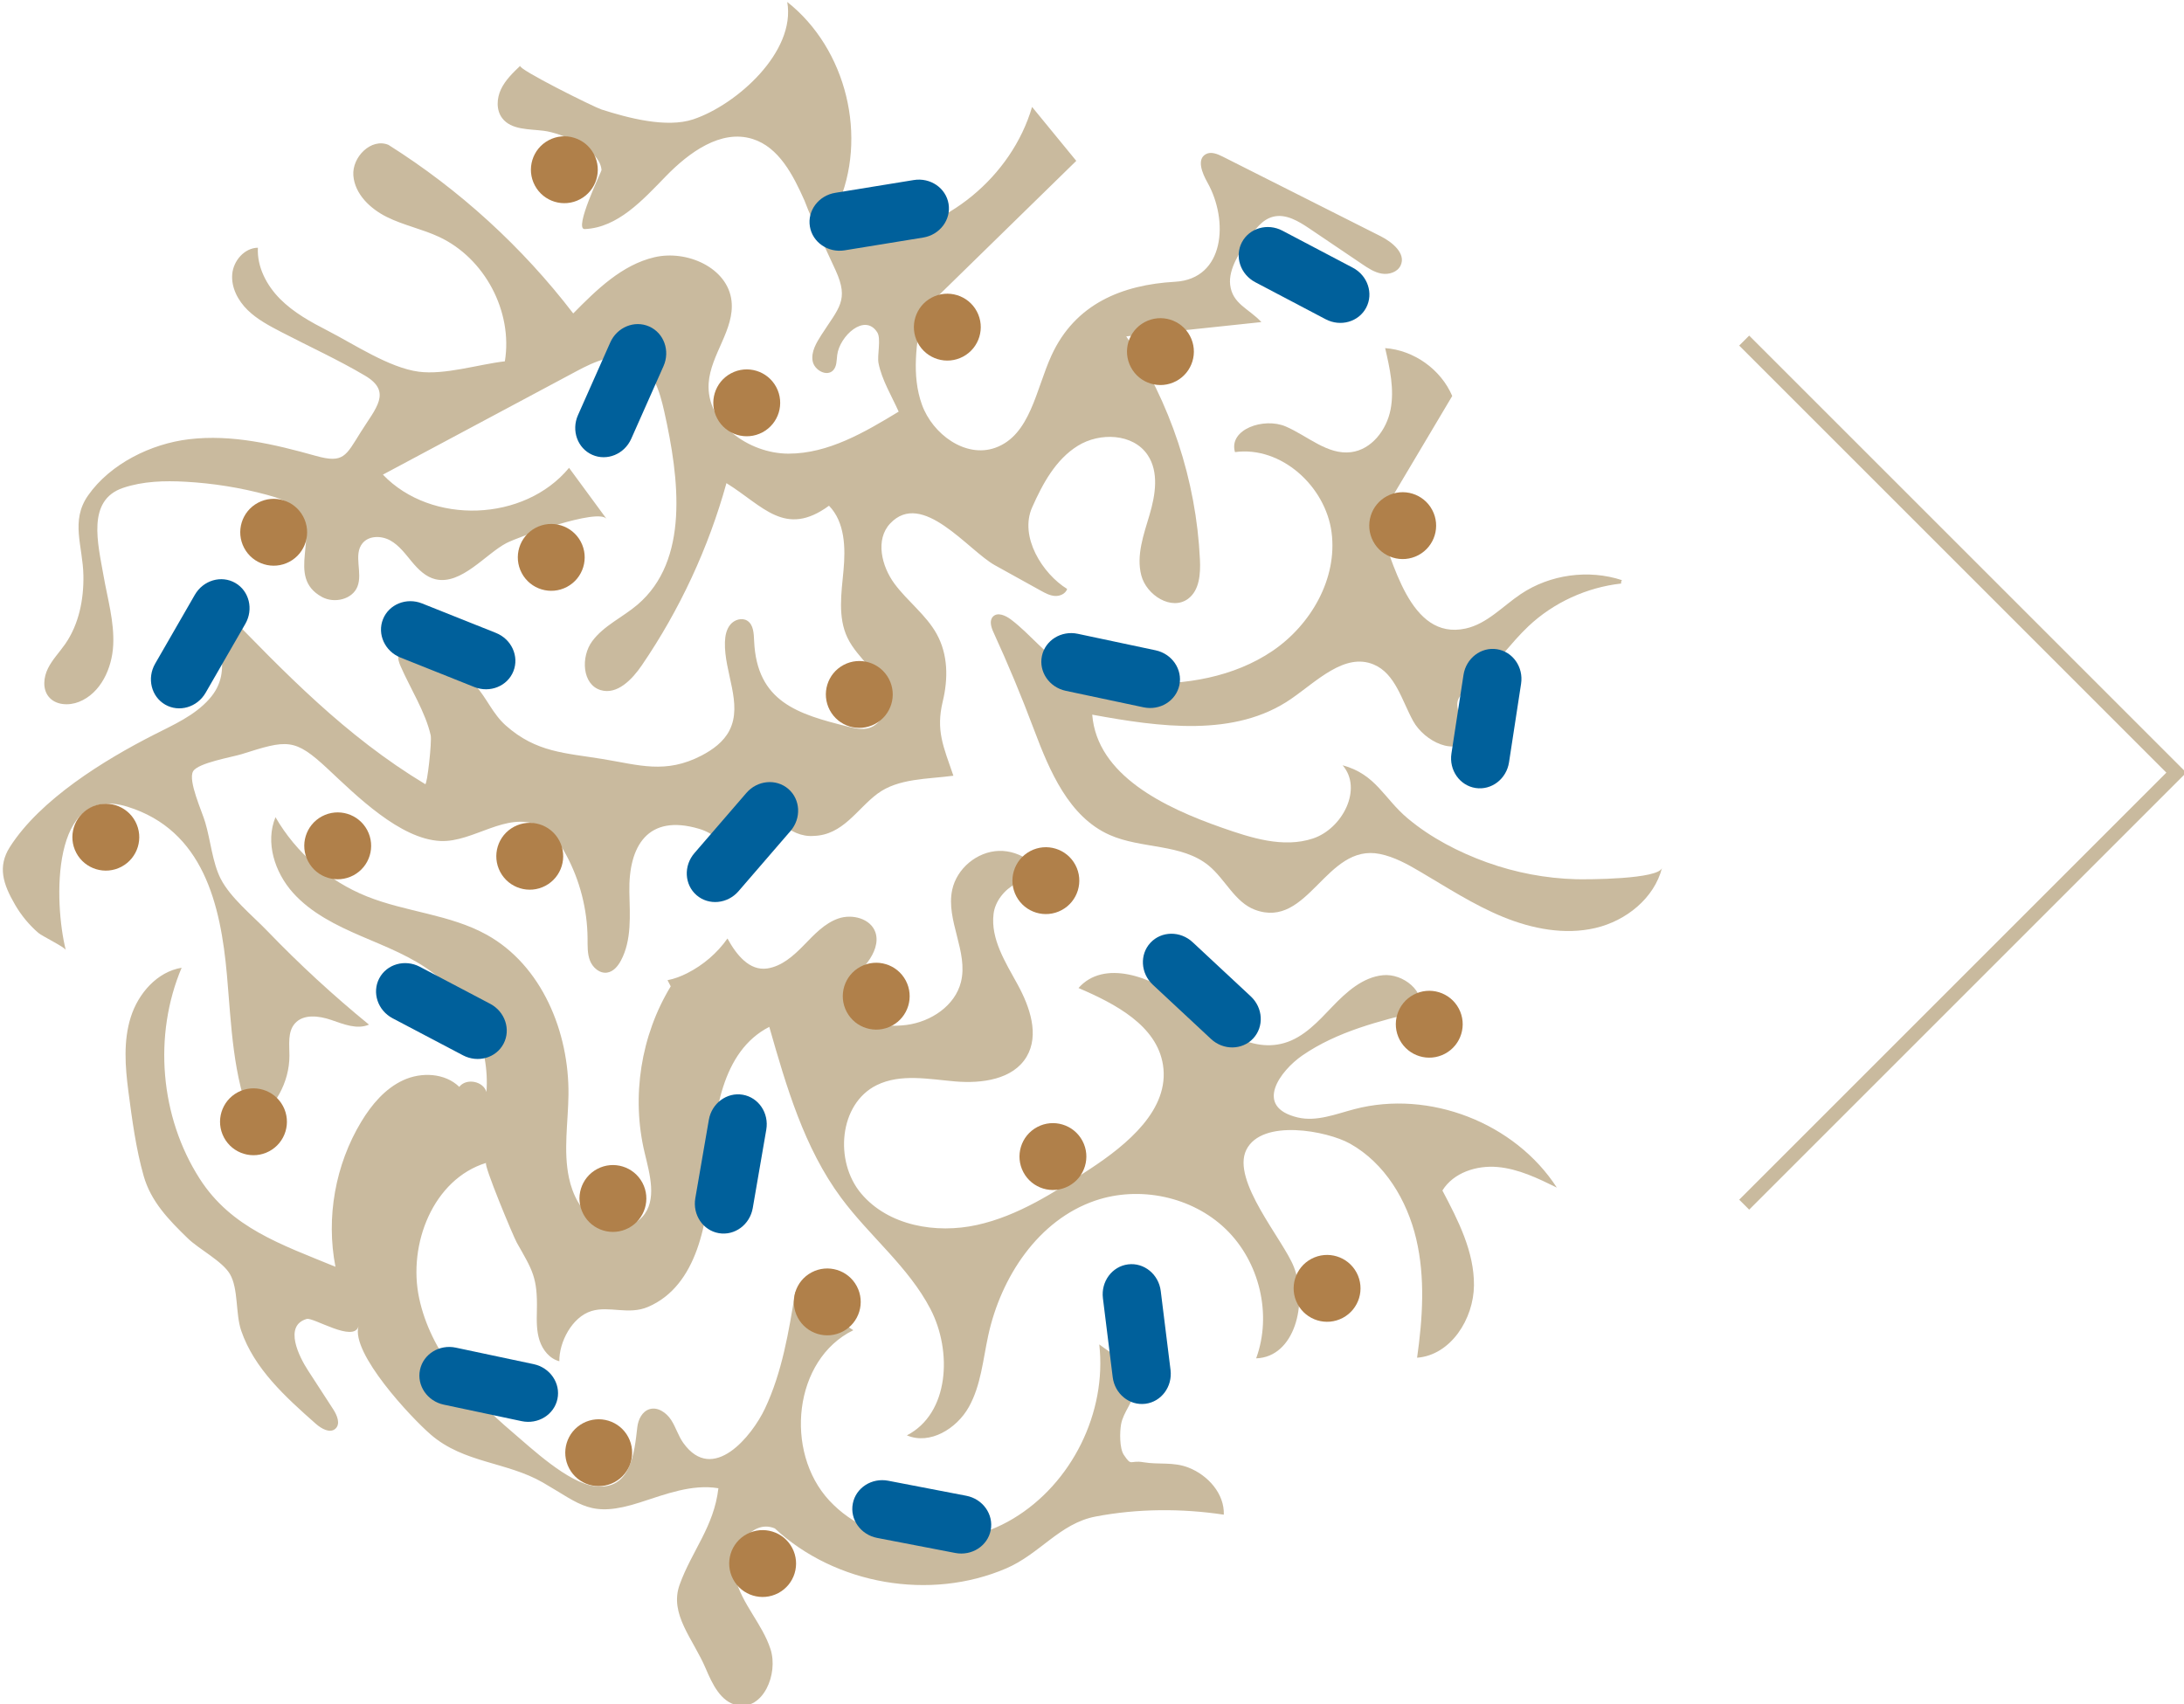 <?xml version="1.0" encoding="UTF-8" standalone="no"?> <svg xmlns:dc="http://purl.org/dc/elements/1.1/" xmlns:cc="http://creativecommons.org/ns#" xmlns:rdf="http://www.w3.org/1999/02/22-rdf-syntax-ns#" xmlns:svg="http://www.w3.org/2000/svg" xmlns="http://www.w3.org/2000/svg" viewBox="0 0 206.427 161.12" height="161.12" width="206.427" xml:space="preserve" id="svg2"><defs id="defs6"></defs><g transform="matrix(1.333,0,0,-1.333,0,161.12)" id="g10"><g transform="scale(0.1)" id="g12"><path id="path14" style="fill:#c9ba9e;fill-opacity:1;fill-rule:nonzero;stroke:none" d="m 957.965,888.016 c -16.735,-2.075 -30.789,11.543 -46.281,18.207 -15.489,6.664 -40.664,-1.957 -36.024,-18.168 32.703,4.465 64.219,-24.192 68.508,-56.914 4.293,-32.727 -14.637,-65.645 -41.965,-84.145 -27.332,-18.504 -61.625,-24.269 -94.601,-22.926 -16.762,0.688 -36.329,3.196 -51.211,11.555 -14.789,8.309 -25.778,23.293 -39.512,33.664 -3.793,2.867 -9.52,5.52 -12.809,2.086 -2.722,-2.836 -1.3,-7.484 0.336,-11.059 10.528,-22.972 19.84,-45.324 28.766,-69.078 11.078,-29.476 24.769,-61.84 53.535,-74.656 22.652,-10.094 51.246,-6.062 70.383,-21.832 11.769,-9.699 18.461,-25.941 32.746,-31.281 37.918,-14.172 50.234,47.316 88.574,39.582 10.246,-2.071 19.567,-7.25 28.57,-12.559 19.26,-11.336 38.09,-23.633 58.77,-32.097 20.67,-8.465 43.72,-12.938 65.48,-7.86 21.76,5.078 41.77,21.094 47.27,42.746 -2.1,-8.285 -53.55,-8.347 -60.91,-8.148 -21.53,0.578 -42.97,4.656 -63.23,11.937 -20,7.188 -39.84,17.485 -56.184,31.188 -17.008,14.258 -22.442,31.234 -46.192,37.691 14.493,-16.691 -0.101,-45.027 -21.093,-51.953 -20.996,-6.926 -43.739,0.43 -64.602,7.738 -40.699,14.258 -88.422,37.125 -91.832,80.114 47.641,-8.731 101.035,-16.344 140.93,11.125 18.332,12.621 38.078,33.035 58.613,24.461 15.406,-6.43 19.949,-25.454 27.99,-40.075 8.05,-14.629 30.69,-25.601 39.84,-11.636 -10.57,24.738 -14.13,25.023 5.71,40.976 13.65,10.985 23.51,25.887 36.22,37.864 17.87,16.855 41.35,27.546 65.76,30.281 -0.15,0.851 -0.03,1.75 0.55,2.402 -23.7,7.777 -50.9,4.059 -71.64,-9.801 -12.9,-8.625 -23.98,-21.164 -39.14,-24.5 -40.2,-8.851 -51.47,49.164 -62.72,75.489 17.715,29.808 35.43,59.617 53.15,89.425 -8.04,18.84 -27.13,32.465 -47.564,33.95 3.313,-14.317 6.637,-29.149 3.84,-43.571 -2.793,-14.425 -13.449,-28.418 -28.031,-30.222"></path><path id="path16" style="fill:#c9ba9e;fill-opacity:1;fill-rule:nonzero;stroke:none" d="m 90.391,636.551 c 53.703,-16.656 66.043,-69.188 70.5,-119.145 3.168,-35.539 4.027,-72.191 18.082,-104.988 15.992,10.086 26.254,28.684 26.25,47.594 0,7.871 -1.348,16.761 3.789,22.726 6.015,6.989 17.14,5.582 25.859,2.586 8.719,-2.996 18.301,-6.984 26.758,-3.312 -25.32,20.66 -49.395,42.847 -72.059,66.394 -10.492,10.903 -26.207,23.559 -33.113,37.098 -5.84,11.449 -7.199,27.476 -10.922,39.867 -2.055,7.367 -12.414,29.625 -8.633,36.27 3.453,6.07 27.84,10.105 34.489,12.211 32.265,10.207 37.379,11.636 61.054,-10.497 20.211,-18.89 51.157,-49.789 79.871,-51.109 23.379,-1.074 46.789,21.332 69.914,10.859 8.743,-3.96 14.68,-12.269 19.223,-20.718 9.742,-18.121 14.996,-38.633 15.164,-59.203 0.043,-5.329 -0.222,-10.825 1.711,-15.786 1.934,-4.96 6.836,-9.261 12.106,-8.503 4.484,0.64 7.734,4.593 9.859,8.589 7.75,14.582 6.301,32.071 5.961,48.579 -0.668,32.605 13.035,55.644 49.465,44.808 5.16,-1.535 9.804,-4.156 13.844,-7.543 7.359,17.168 21.226,30.598 39.851,32.789 -6.828,-14.937 11.004,-31.57 27.375,-30.281 20.977,0.539 30.781,19.094 45.441,29.988 14.754,10.965 35.598,10.242 53.778,12.707 -7.16,20.883 -12.504,32.074 -7.528,52.758 3.86,16.039 3.829,33.176 -4.402,47.934 -7.547,13.527 -20.629,23.031 -29.836,35.484 -9.211,12.457 -13.699,31.328 -3.125,42.648 22.75,24.352 55.383,-19.054 74.352,-29.558 10.828,-6 21.656,-12 32.484,-18 3.149,-1.742 6.426,-3.527 10.016,-3.766 3.59,-0.238 7.582,1.539 8.711,4.957 -17.532,10.817 -34.055,37.063 -24.856,57.813 7.457,16.82 16.715,33.961 32.336,43.683 15.625,9.727 39.223,8.848 49.528,-6.402 8.21,-12.144 5.57,-28.422 1.414,-42.48 -4.153,-14.055 -9.555,-28.789 -5.864,-42.973 3.692,-14.184 21.637,-25.383 33.309,-16.52 8.016,6.09 8.746,17.711 8.273,27.77 -2.64,56.176 -20.918,111.535 -52.246,158.238 31.934,3.383 63.867,6.766 95.801,10.149 -8.871,9.621 -20.512,12.773 -22.121,26.444 -1.32,11.24 7.074,23.54 12.953,32.34 4.481,6.71 9.648,13.92 17.461,15.93 9.039,2.32 18.059,-3.16 25.793,-8.37 12.461,-8.42 24.918,-16.83 37.375,-25.24 4.309,-2.92 8.801,-5.9 13.93,-6.74 5.132,-0.85 11.109,1.06 13.343,5.76 4.016,8.45 -5.847,16.59 -14.203,20.8 -37.285,18.8 -74.578,37.6 -111.863,56.4 -3.813,1.92 -8.434,3.84 -12.137,1.72 -6.504,-3.72 -2.445,-13.5 1.227,-20.03 15.176,-26.97 12.336,-68.43 -22.942,-70.42 -37.531,-2.12 -70.8,-15.602 -87.597,-52.18 -11.063,-24.09 -15.004,-56.758 -39.996,-65.594 -21.004,-7.426 -44.278,9.605 -51.864,30.551 -7.586,20.945 -3.832,44.086 0.016,66.031 36.461,35.652 72.922,71.292 109.387,106.942 -10.449,12.75 -20.895,25.5 -31.34,38.25 -14.543,-49.57 -61.313,-87.97 -112.766,-92.59 -1.406,6.45 -2.812,12.91 -4.218,19.36 -7.086,0.85 -14.176,1.7 -21.262,2.55 22.133,48.87 6.773,111.92 -35.36,145.13 6.235,-35.42 -35.988,-73.01 -66.636,-83.24 -19.137,-6.39 -46.657,1.09 -65.114,6.99 -5.207,1.67 -59.847,28.8 -57.558,30.99 -5.215,-4.98 -10.539,-10.11 -13.637,-16.61 -3.094,-6.51 -3.519,-14.8 0.844,-20.54 6.437,-8.46 19.027,-7.63 29.574,-8.98 12.219,-1.56 39.774,-12.71 40.844,-27.86 0.062,-0.84 -20.024,-42.19 -11.875,-41.83 23.476,1.03 41.14,20.66 57.527,37.5 16.391,16.85 38.957,33.42 61.395,26.43 18.781,-5.85 28.84,-25.71 36.855,-43.67 6.434,-16.85 14.742,-33.29 22.18,-49.72 9.558,-21.129 2.16,-26.375 -10.207,-45.657 -3.582,-5.586 -7.324,-11.879 -6.192,-18.418 1.129,-6.543 10.118,-11.453 14.625,-6.578 2.571,2.785 2.344,7.031 2.809,10.793 1.641,13.328 19.531,30.086 28.426,16.035 2.844,-4.492 -0.203,-16.312 0.859,-21.761 2.313,-11.86 9.395,-23.446 14.293,-34.426 -24.148,-14.672 -49.906,-29.817 -78.168,-29.801 -28.254,0.016 -58.5,21.887 -56.551,50.078 1.407,20.293 18.469,37.992 16.207,58.207 -2.632,23.538 -31.593,36.408 -54.652,31.018 -23.055,-5.39 -40.969,-23 -57.59,-39.862 -36.152,47.172 -80.75,87.872 -131.031,119.562 -12.191,5.04 -25.895,-8.6 -24.871,-21.76 1.023,-13.15 11.949,-23.55 23.769,-29.41 11.821,-5.86 25,-8.51 36.961,-14.08 32.411,-15.07 52.473,-52.987 46.7,-88.261 -18.743,-2.179 -42.563,-9.804 -61.106,-7.363 -20.883,2.746 -45.863,19.5 -64.441,29.039 -12.102,6.211 -24.219,12.883 -33.809,22.527 -9.59,9.648 -16.469,22.778 -15.762,36.348 -9.543,-0.12 -17.371,-9.22 -18.191,-18.73 -0.82,-9.51 4.09,-18.797 10.91,-25.469 6.824,-6.68 15.426,-11.184 23.887,-15.594 19.687,-10.258 40.269,-19.621 59.363,-30.934 19.402,-11.496 7.656,-22.929 -3.051,-40.046 -10.601,-16.946 -12.136,-22.348 -31.836,-16.84 -29.238,8.176 -59.371,15.433 -89.941,11.797 -26.727,-3.176 -55.699,-17.282 -71.531,-39.84 -12.711,-18.11 -3.723,-35.856 -3.336,-56.707 0.32,-17.086 -3.18,-34.711 -12.938,-48.746 -4.019,-5.782 -9.055,-10.907 -12.18,-17.215 -3.129,-6.313 -3.953,-14.481 0.418,-20.004 4.863,-6.149 14.324,-6.641 21.605,-3.734 15.398,6.148 23.438,23.773 24.238,40.332 0.805,16.562 -4.019,32.8 -6.863,49.136 -3.953,22.684 -12.125,53.52 13.84,62.278 14.141,4.769 29.383,5.183 44.281,4.359 19.551,-1.078 38.981,-4.203 57.879,-9.313 7.691,-2.078 15.613,-4.671 21.285,-10.269 17.36,-17.152 -8.828,-47.824 17.676,-62.188 8.648,-4.687 21.414,-1.757 25.059,7.379 3.914,9.805 -3.079,22.649 3.632,30.797 4.555,5.524 13.434,5.43 19.688,1.938 6.254,-3.489 10.617,-9.485 15.191,-14.992 4.575,-5.508 9.973,-10.946 16.95,-12.543 18.242,-4.172 35.574,18.058 50.191,25.683 7.848,4.098 65.109,25.188 71.035,17.113 -8.875,12.086 -17.75,24.172 -26.625,36.258 -31.656,-38.351 -97.629,-40.758 -131.996,-4.82 45.77,24.461 91.543,48.918 137.313,73.375 12.73,6.805 27.824,13.734 40.976,7.797 13.328,-6.016 18.027,-22.223 21.223,-36.492 10.605,-47.422 17.965,-105.477 -19.043,-136.969 -10.496,-8.934 -23.852,-14.762 -32.047,-25.836 -8.195,-11.078 -7.192,-30.766 6.012,-34.711 11.664,-3.484 22.265,7.512 29.132,17.566 26.903,39.403 47.274,83.25 60.028,129.227 25.976,-16.086 41.472,-38.848 72.715,-16.016 11.281,-11.601 11.789,-29.734 10.285,-45.843 -1.504,-16.114 -4.164,-33.215 2.816,-47.813 3.703,-7.746 9.813,-14.023 15.301,-20.625 5.488,-6.601 10.602,-14.051 11.633,-22.578 1.027,-8.523 -3.289,-18.227 -11.5,-20.734 -4.906,-1.5 -10.184,-0.27 -15.164,0.964 -35.375,8.766 -64.512,17.477 -66.457,60.567 -0.243,5.34 -0.379,11.73 -4.926,14.547 -3.774,2.336 -9.051,0.676 -11.906,-2.723 -2.852,-3.398 -3.731,-8.043 -3.875,-12.48 -0.68,-21.27 12.867,-43.731 3.179,-62.68 -4.101,-8.024 -11.773,-13.629 -19.769,-17.785 -25.574,-13.281 -44.289,-6.696 -70.317,-2.43 -26.316,4.313 -46.843,4.559 -68.433,23.707 -9.414,8.352 -13.559,19.574 -21.555,28.375 -9.152,10.074 -25.016,16.047 -37.137,22.77 -2.882,1.601 -5.882,3.238 -9.171,3.472 -3.29,0.235 -6.954,-1.347 -8.051,-4.457 -0.946,-2.679 0.207,-5.597 1.343,-8.207 6.668,-15.32 17.661,-32.613 21.27,-48.883 0.934,-4.207 -2.465,-35.476 -3.898,-34.613 -56.731,34.235 -99.407,78.777 -144.961,125.715 -6.477,-23.133 10.597,-44.219 -8.106,-65.32 C 137.895,701.109 122.824,694.574 108.703,687.379 73.918,669.645 28.531,641.773 7.012,608 -1.824,594.141 2.082,581.77 10.785,566.867 c 4.344,-7.429 9.914,-14.203 16.441,-19.82 2.59,-2.231 18.922,-10.188 19.406,-12.102 -8.391,33.336 -10.891,118.559 43.758,101.606"></path><path id="path18" style="fill:#c9ba9e;fill-opacity:1;fill-rule:nonzero;stroke:none" d="m 776.77,133.121 c 29.8,5.707 61.023,5.848 90.984,1.34 0.535,14.809 -11.18,27.961 -24.977,33.367 -10.941,4.281 -21.078,1.953 -32.031,3.82 -9.789,1.684 -8.141,-3.386 -13.91,5.262 -3.094,4.649 -2.895,16.219 -1.938,21.59 1.582,8.891 8.977,16.012 9.868,24.949 1.664,16.75 -12.692,22.031 -25.313,31.75 5.453,-48.269 -19.476,-98.66 -61.156,-123.609 -40.512,-24.25 -98.172,-21.719 -130.274,12.898 -32.097,34.621 -25.402,100.071 17.024,120.785 -13.727,9.067 -27.449,18.125 -41.168,27.192 -4.582,-28.274 -9.293,-56.977 -21.531,-82.867 -9.078,-19.207 -36.801,-53.719 -57.844,-24.258 -3.574,5 -5.266,11.121 -8.613,16.281 -3.352,5.149 -9.485,9.469 -15.36,7.66 -5.191,-1.59 -8.008,-7.34 -8.633,-12.73 -2.082,-17.949 -4.378,-45.36 -30.425,-41.84 -19.028,2.57 -44.5,26.699 -58.403,38.519 -29.851,25.395 -57.699,56.458 -65.867,94.786 -8.164,38.332 10.043,84.418 47.5,95.937 -2.187,-0.699 19.235,-52.144 21.785,-56.652 11.059,-19.512 14.742,-24.547 14.192,-48.145 -0.168,-7.097 -0.309,-14.351 1.875,-21.101 2.183,-6.754 7.175,-13.032 14.054,-14.778 -0.207,13.493 8.969,31.403 22.825,35.618 12.66,3.851 26.261,-3.02 40.132,2.945 34.907,15.008 42.469,60.332 44.457,98.277 1.989,37.946 7.625,82.996 41.457,100.301 12.11,-42.395 24.708,-85.813 50.946,-121.246 20.109,-27.168 47.738,-48.891 63.332,-78.879 15.594,-29.988 13.332,-74.102 -16.715,-89.582 16.203,-6.949 35.262,4.648 43.887,20.031 8.629,15.375 10.05,33.578 13.793,50.805 9.015,41.558 35.539,81.855 75.777,95.609 31.441,10.746 68.68,2.946 92.598,-20.117 23.922,-23.059 33.027,-60.519 21.597,-91.715 27.399,0.879 36.703,39.239 26.758,64.781 -7.504,19.278 -44.582,61.348 -33.715,83.133 11.129,22.301 57.379,13.399 73.496,4.371 24.645,-13.8 40.489,-40.117 46.956,-67.609 6.47,-27.492 4.56,-56.266 0.62,-84.234 23.83,1.816 40.1,27.39 40.32,51.289 0.23,23.898 -11.21,46.16 -22.37,67.297 7.82,12.714 24.23,17.98 39.1,16.668 14.86,-1.309 28.64,-8.012 42.04,-14.598 -29.79,46.004 -90.44,69.535 -143.459,55.652 -13.3,-3.484 -26.961,-9.105 -40.332,-5.898 -31.546,7.566 -12.171,33.285 3.352,43.972 24.68,16.989 54.504,24.415 83.609,31.524 3.92,13.867 -12.164,26.797 -26.5,25.379 -14.34,-1.41 -25.933,-11.926 -35.894,-22.336 -9.961,-10.41 -20.196,-21.754 -34.039,-25.75 -26.203,-7.57 -50.871,13.609 -72.426,30.32 -21.555,16.715 -55.465,29.156 -73.481,8.68 25.973,-11.11 55.504,-26.567 59.887,-54.469 4.977,-31.648 -25.324,-56.562 -52.117,-74.129 -24.941,-16.347 -50.598,-33.004 -79.719,-39.441 -29.117,-6.442 -62.902,-0.547 -82.129,22.25 -19.226,22.797 -15.765,63.703 10.977,76.902 16.91,8.348 36.922,4.242 55.711,2.641 18.789,-1.602 40.988,1.32 50.601,17.547 9.172,15.48 2.293,35.332 -6.339,51.121 -8.633,15.793 -19.286,32.328 -17.098,50.191 2.184,17.863 26.336,32.41 38.48,19.129 -4.168,14.898 -19.246,25.984 -34.711,25.512 -15.464,-0.473 -29.839,-12.449 -33.093,-27.578 -4.657,-21.657 11.578,-43.981 6.187,-65.465 -4.226,-16.844 -21.277,-28.113 -38.492,-30.383 -16.941,-2.23 -53.566,0.672 -40.707,26.977 3.258,6.668 8.852,11.855 13.25,17.835 4.395,5.981 7.687,13.692 5.344,20.731 -3.297,9.902 -16.442,13.344 -26.305,9.937 -9.863,-3.41 -17.223,-11.503 -24.512,-18.972 -7.285,-7.469 -15.613,-14.946 -25.933,-16.465 -12.528,-1.844 -21.75,9.445 -28.196,21.258 -7.199,-10.328 -17.265,-18.891 -28.543,-24.614 -4.363,-2.21 -9.132,-4.035 -13.957,-4.96 0.77,-1.45 1.465,-2.938 2.274,-4.368 -21.203,-34.863 -28.012,-78.187 -18.531,-117.875 3.691,-15.453 9.082,-33.812 -1.582,-45.593 -8.161,-9.012 -23.204,-9.2 -33.422,-2.614 -10.219,6.586 -16.094,18.36 -18.617,30.25 -4.094,19.262 -0.59,39.211 -0.356,58.903 0.527,44.629 -18.969,91.89 -57.996,113.539 -26.063,14.457 -57.285,16.082 -84.945,27.179 -27.028,10.84 -50.235,30.957 -64.801,56.172 -7.399,-17.851 -0.516,-39.14 12.363,-53.547 12.879,-14.402 30.77,-23.207 48.52,-30.847 17.746,-7.641 36.109,-14.625 51.375,-26.465 25.238,-19.57 39.73,-52.203 37.332,-84.043 -2.239,7.762 -14.356,10.059 -19.274,3.648 -10.156,9.895 -26.847,10.661 -39.726,4.731 -12.883,-5.93 -22.45,-17.34 -29.782,-29.477 -18.414,-30.488 -25.066,-67.883 -18.296,-102.851 -38.379,15.793 -73.895,27.523 -96.274,62.476 -28.074,43.84 -33.015,101.629 -12.789,149.602 -17.41,-2.883 -30.758,-18.227 -36.07,-35.059 -5.312,-16.828 -3.981,-34.984 -1.699,-52.484 2.594,-19.875 5.359,-40.77 10.832,-60.063 5.148,-18.148 17.628,-31.046 31.418,-44.41 7.875,-7.633 24.449,-16.101 29.773,-25.246 6.109,-10.488 3.867,-28.09 7.977,-40.113 9.234,-27.008 31.492,-47.152 52.894,-66.043 3.965,-3.5 10.098,-7.051 13.977,-3.453 3.683,3.422 1.117,9.5 -1.618,13.719 -6.003,9.253 -12.003,18.511 -18.003,27.765 -5.985,9.231 -17.407,31.496 -0.797,36.313 4.656,1.347 33.347,-17.043 36.722,-5.211 -5.429,-19.043 37.118,-64.633 51.309,-76.864 23.5,-20.261 53.754,-19.16 79.43,-33.941 27.082,-15.59 33.754,-25.379 68.75,-14.148 18.16,5.828 36.894,13.207 55.711,10.089 C 506.207,125.832 490.641,109.02 481.922,84.859 474.367,63.93 491.43,46.48 500.426,25.309 505.082,14.359 511.02,1.699 522.676,-0.699 540.988,-4.461 552.094,21.34 546.328,39.129 540.563,56.91 526.094,71.09 521.52,89.211 516.941,107.34 532.203,132 549.414,124.699 592.445,84.781 659.543,73.191 713.477,96.359 737.359,106.621 751.461,128.27 776.77,133.121"></path><path id="path20" style="fill:#00609b;fill-opacity:1;fill-rule:nonzero;stroke:none" d="m 357.047,468.453 c -5.313,-10.094 -18.18,-13.769 -28.738,-8.215 l -49.891,26.258 c -10.559,5.559 -14.813,18.246 -9.5,28.344 h 0.004 c 5.308,10.094 18.176,13.769 28.734,8.215 l 49.891,-26.258 c 10.558,-5.563 14.812,-18.25 9.5,-28.344 v 0"></path><path id="path22" style="fill:#00609b;fill-opacity:1;fill-rule:nonzero;stroke:none" d="m 968.711,990.5 c -5.313,-10.094 -18.18,-13.773 -28.738,-8.215 l -49.887,26.255 c -10.559,5.56 -14.813,18.25 -9.5,28.34 v 0 c 5.312,10.1 18.18,13.78 28.738,8.22 l 49.891,-26.26 c 10.558,-5.56 14.808,-18.25 9.496,-28.34 v 0"></path><path id="path24" style="fill:#00609b;fill-opacity:1;fill-rule:nonzero;stroke:none" d="m 493.914,573.805 c -8.637,7.457 -9.32,20.824 -1.523,29.851 l 36.832,42.668 c 7.793,9.031 21.113,10.305 29.754,2.848 v 0 c 8.636,-7.457 9.32,-20.824 1.523,-29.852 l -36.832,-42.668 c -7.797,-9.027 -21.117,-10.304 -29.754,-2.847 v 0"></path><path id="path26" style="fill:#00609b;fill-opacity:1;fill-rule:nonzero;stroke:none" d="m 509.707,334.109 c -11.246,1.926 -18.719,13.028 -16.687,24.789 l 9.589,55.582 c 2.032,11.762 12.793,19.739 24.043,17.813 v 0 c 11.246,-1.93 18.719,-13.027 16.688,-24.789 l -9.59,-55.582 c -2.031,-11.766 -12.793,-19.738 -24.039,-17.813 h -0.004"></path><path id="path28" style="fill:#00609b;fill-opacity:1;fill-rule:nonzero;stroke:none" d="m 1046.3,649.824 c -11.27,1.731 -18.95,12.692 -17.14,24.489 l 8.55,55.726 c 1.8,11.793 12.41,19.953 23.68,18.227 h 0.01 c 11.27,-1.731 18.94,-12.696 17.14,-24.489 l -8.55,-55.726 c -1.8,-11.793 -12.41,-19.953 -23.69,-18.227 v 0"></path><path id="path30" style="fill:#00609b;fill-opacity:1;fill-rule:nonzero;stroke:none" d="m 271.563,769.547 c 4.23,10.598 16.64,15.601 27.718,11.18 l 52.352,-20.895 c 11.078,-4.422 16.629,-16.598 12.398,-27.195 v 0 c -4.23,-10.602 -16.64,-15.606 -27.722,-11.184 l -52.348,20.895 c -11.078,4.425 -16.633,16.601 -12.398,27.199 v 0"></path><path id="path32" style="fill:#00609b;fill-opacity:1;fill-rule:nonzero;stroke:none" d="m 574.258,1048.08 c -1.852,11.26 6.203,21.95 17.984,23.87 l 55.668,9.06 c 11.785,1.92 22.832,-5.65 24.684,-16.91 v 0 c 1.847,-11.26 -6.207,-21.95 -17.989,-23.87 l -55.671,-9.06 c -11.782,-1.92 -22.829,5.65 -24.676,16.91 v 0"></path><path id="path34" style="fill:#00609b;fill-opacity:1;fill-rule:nonzero;stroke:none" d="m 117.125,708.973 c -9.883,5.695 -13.066,18.691 -7.113,29.031 l 28.14,48.851 c 5.957,10.34 18.797,14.106 28.684,8.411 v 0 c 9.883,-5.692 13.07,-18.688 7.113,-29.028 l -28.14,-48.851 c -5.957,-10.34 -18.797,-14.106 -28.684,-8.414 v 0"></path><path id="path36" style="fill:#00609b;fill-opacity:1;fill-rule:nonzero;stroke:none" d="m 815.754,540.098 c 7.781,8.347 21.16,8.519 29.887,0.386 l 41.234,-38.429 c 8.727,-8.133 9.492,-21.496 1.711,-29.844 v 0 c -7.781,-8.344 -21.164,-8.52 -29.891,-0.387 l -41.23,38.434 c -8.727,8.133 -9.492,21.492 -1.711,29.84 v 0"></path><path id="path38" style="fill:#00609b;fill-opacity:1;fill-rule:nonzero;stroke:none" d="m 738.785,743.465 c 2.356,11.168 13.731,18.211 25.41,15.734 l 55.176,-11.703 c 11.676,-2.476 19.234,-13.535 16.879,-24.703 v 0 c -2.355,-11.164 -13.73,-18.207 -25.406,-15.734 l -55.176,11.703 c -11.68,2.48 -19.234,13.539 -16.883,24.703 v 0"></path><path id="path40" style="fill:#00609b;fill-opacity:1;fill-rule:nonzero;stroke:none" d="m 297.797,237.191 c 2.355,11.164 13.73,18.211 25.41,15.731 l 55.176,-11.699 c 11.676,-2.481 19.234,-13.539 16.879,-24.703 v 0 c -2.356,-11.168 -13.731,-18.211 -25.407,-15.731 l -55.175,11.699 c -11.676,2.477 -19.235,13.535 -16.883,24.703 v 0"></path><path id="path42" style="fill:#00609b;fill-opacity:1;fill-rule:nonzero;stroke:none" d="m 604.688,142.328 c 2.156,11.203 13.402,18.453 25.121,16.203 l 55.359,-10.66 c 11.715,-2.262 19.465,-13.172 17.309,-24.371 v 0 c -2.157,-11.199 -13.403,-18.449 -25.122,-16.199 l -55.359,10.668 c -11.719,2.25 -19.469,13.16 -17.308,24.359 v 0"></path><path id="path44" style="fill:#00609b;fill-opacity:1;fill-rule:nonzero;stroke:none" d="m 460.34,977.137 c 10.43,-4.629 14.957,-17.223 10.117,-28.125 l -22.875,-51.516 c -4.844,-10.902 -17.223,-15.984 -27.648,-11.355 v 0 c -10.43,4.632 -14.961,17.226 -10.121,28.129 l 22.878,51.515 c 4.84,10.903 17.219,15.985 27.649,11.352 v 0"></path><path id="path46" style="fill:#00609b;fill-opacity:1;fill-rule:nonzero;stroke:none" d="m 799.879,311.98 c 11.32,1.415 21.691,-7.039 23.16,-18.882 l 6.941,-55.977 c 1.469,-11.848 -6.519,-22.601 -17.843,-24.016 v 0 c -11.324,-1.417 -21.692,7.036 -23.16,18.883 l -6.942,55.977 c -1.469,11.844 6.52,22.598 17.844,24.015 v 0"></path><path id="path48" style="fill:#b0804a;fill-opacity:1;fill-rule:nonzero;stroke:none" d="m 682.852,955.758 c -11.555,-6.153 -25.914,-1.774 -32.071,9.785 -6.152,11.559 -1.769,25.918 9.789,32.07 11.559,6.157 25.914,1.774 32.071,-9.785 6.152,-11.558 1.769,-25.918 -9.789,-32.07"></path><path id="path50" style="fill:#b0804a;fill-opacity:1;fill-rule:nonzero;stroke:none" d="m 833.965,938.41 c -11.559,-6.152 -25.918,-1.773 -32.07,9.785 -6.157,11.559 -1.774,25.918 9.785,32.071 11.558,6.156 25.918,1.769 32.07,-9.786 6.152,-11.558 1.77,-25.917 -9.785,-32.07"></path><path id="path52" style="fill:#b0804a;fill-opacity:1;fill-rule:nonzero;stroke:none" d="m 620.438,695.254 c -11.559,-6.152 -25.918,-1.77 -32.071,9.789 -6.152,11.555 -1.773,25.914 9.785,32.066 11.559,6.157 25.918,1.774 32.071,-9.785 6.156,-11.558 1.773,-25.918 -9.785,-32.07"></path><path id="path54" style="fill:#b0804a;fill-opacity:1;fill-rule:nonzero;stroke:none" d="m 632.438,481.254 c -11.559,-6.152 -25.918,-1.77 -32.071,9.789 -6.152,11.559 -1.769,25.914 9.785,32.07 11.559,6.153 25.918,1.77 32.071,-9.789 6.152,-11.558 1.773,-25.914 -9.785,-32.07"></path><path id="path56" style="fill:#b0804a;fill-opacity:1;fill-rule:nonzero;stroke:none" d="m 752.723,563.203 c -11.555,-6.156 -25.914,-1.773 -32.067,9.785 -6.156,11.559 -1.773,25.914 9.785,32.071 11.559,6.152 25.914,1.769 32.071,-9.789 6.152,-11.555 1.769,-25.915 -9.789,-32.067"></path><path id="path58" style="fill:#b0804a;fill-opacity:1;fill-rule:nonzero;stroke:none" d="m 540.629,902.078 c -11.559,-6.152 -25.914,-1.769 -32.066,9.789 -6.157,11.559 -1.774,25.914 9.785,32.067 11.558,6.156 25.914,1.773 32.07,-9.786 6.152,-11.558 1.77,-25.918 -9.789,-32.07"></path><path id="path60" style="fill:#b0804a;fill-opacity:1;fill-rule:nonzero;stroke:none" d="m 411.301,1067.39 c -11.559,-6.16 -25.918,-1.77 -32.071,9.79 -6.152,11.55 -1.773,25.91 9.786,32.06 11.558,6.16 25.918,1.78 32.07,-9.78 6.152,-11.56 1.773,-25.92 -9.785,-32.07"></path><path id="path62" style="fill:#b0804a;fill-opacity:1;fill-rule:nonzero;stroke:none" d="m 402.016,792.469 c -11.559,-6.153 -25.918,-1.77 -32.071,9.789 -6.152,11.555 -1.773,25.914 9.785,32.066 11.559,6.153 25.918,1.774 32.071,-9.785 6.152,-11.559 1.769,-25.918 -9.785,-32.07"></path><path id="path64" style="fill:#b0804a;fill-opacity:1;fill-rule:nonzero;stroke:none" d="m 445.734,337.781 c -11.558,-6.152 -25.918,-1.773 -32.07,9.785 -6.152,11.559 -1.769,25.918 9.785,32.071 11.559,6.152 25.918,1.773 32.071,-9.785 6.156,-11.559 1.773,-25.918 -9.786,-32.071"></path><path id="path66" style="fill:#b0804a;fill-opacity:1;fill-rule:nonzero;stroke:none" d="m 757.73,367.52 c -11.558,-6.157 -25.917,-1.774 -32.07,9.785 -6.152,11.558 -1.773,25.914 9.785,32.07 11.559,6.152 25.918,1.77 32.071,-9.789 6.152,-11.559 1.769,-25.914 -9.786,-32.066"></path><path id="path68" style="fill:#b0804a;fill-opacity:1;fill-rule:nonzero;stroke:none" d="m 1024.57,461.371 c -11.56,-6.156 -25.918,-1.773 -32.07,9.785 -6.152,11.559 -1.77,25.914 9.79,32.071 11.55,6.152 25.91,1.769 32.07,-9.786 6.15,-11.562 1.77,-25.918 -9.79,-32.07"></path><path id="path70" style="fill:#b0804a;fill-opacity:1;fill-rule:nonzero;stroke:none" d="m 1005.74,814.98 c -11.56,-6.152 -25.92,-1.769 -32.072,9.79 -6.156,11.554 -1.773,25.914 9.785,32.07 11.559,6.152 25.917,1.769 32.067,-9.789 6.16,-11.559 1.77,-25.914 -9.78,-32.071"></path><path id="path72" style="fill:#b0804a;fill-opacity:1;fill-rule:nonzero;stroke:none" d="m 952.125,274.039 c -11.559,-6.152 -25.918,-1.769 -32.07,9.785 -6.153,11.559 -1.774,25.918 9.785,32.071 11.558,6.156 25.918,1.769 32.07,-9.786 6.153,-11.558 1.774,-25.918 -9.785,-32.07"></path><path id="path74" style="fill:#b0804a;fill-opacity:1;fill-rule:nonzero;stroke:none" d="m 551.895,78.871 c -11.559,-6.152 -25.918,-1.77 -32.071,9.789 -6.152,11.551 -1.773,25.91 9.785,32.07 11.559,6.149 25.918,1.77 32.071,-9.789 6.156,-11.562 1.773,-25.922 -9.785,-32.07"></path><path id="path76" style="fill:#b0804a;fill-opacity:1;fill-rule:nonzero;stroke:none" d="m 435.66,157.48 c -11.558,-6.152 -25.918,-1.769 -32.07,9.79 -6.152,11.558 -1.774,25.921 9.785,32.07 11.559,6.148 25.918,1.769 32.07,-9.789 6.153,-11.551 1.774,-25.91 -9.785,-32.071"></path><path id="path78" style="fill:#b0804a;fill-opacity:1;fill-rule:nonzero;stroke:none" d="m 597.734,264.434 c -11.558,-6.157 -25.918,-1.774 -32.07,9.785 -6.152,11.558 -1.773,25.914 9.785,32.07 11.559,6.152 25.918,1.77 32.071,-9.789 6.152,-11.559 1.773,-25.914 -9.786,-32.066"></path><path id="path80" style="fill:#b0804a;fill-opacity:1;fill-rule:nonzero;stroke:none" d="m 250.598,587.891 c -11.563,-6.153 -25.918,-1.774 -32.071,9.785 -6.156,11.558 -1.773,25.918 9.786,32.07 11.558,6.152 25.917,1.774 32.07,-9.785 6.152,-11.559 1.773,-25.918 -9.785,-32.07"></path><path id="path82" style="fill:#b0804a;fill-opacity:1;fill-rule:nonzero;stroke:none" d="m 386.766,580.492 c -11.559,-6.152 -25.914,-1.769 -32.071,9.785 -6.152,11.563 -1.769,25.918 9.785,32.075 11.559,6.152 25.918,1.769 32.075,-9.789 6.152,-11.555 1.769,-25.915 -9.789,-32.071"></path><path id="path84" style="fill:#b0804a;fill-opacity:1;fill-rule:nonzero;stroke:none" d="m 205.203,810.281 c -11.558,-6.152 -25.918,-1.773 -32.07,9.785 -6.153,11.559 -1.774,25.918 9.785,32.071 11.559,6.156 25.918,1.773 32.07,-9.785 6.153,-11.559 1.774,-25.918 -9.785,-32.071"></path><path id="path86" style="fill:#b0804a;fill-opacity:1;fill-rule:nonzero;stroke:none" d="m 190.875,392.184 c -11.559,-6.157 -25.918,-1.774 -32.07,9.785 -6.153,11.558 -1.774,25.914 9.789,32.07 11.554,6.152 25.914,1.77 32.066,-9.785 6.156,-11.563 1.774,-25.918 -9.785,-32.07"></path><path id="path88" style="fill:#b0804a;fill-opacity:1;fill-rule:nonzero;stroke:none" d="m 86.176,594.02 c -11.559,-6.157 -25.918,-1.774 -32.07,9.785 -6.152,11.558 -1.774,25.918 9.785,32.07 11.559,6.152 25.918,1.77 32.07,-9.785 6.152,-11.559 1.774,-25.918 -9.785,-32.07"></path><path id="path90" style="fill:none;stroke:#c9ba9e;stroke-width:10;stroke-linecap:butt;stroke-linejoin:miter;stroke-miterlimit:10;stroke-dasharray:none;stroke-opacity:1" d="M 1236.74,967.148 1543.15,660.734 1236.74,354.32"></path></g></g></svg> 